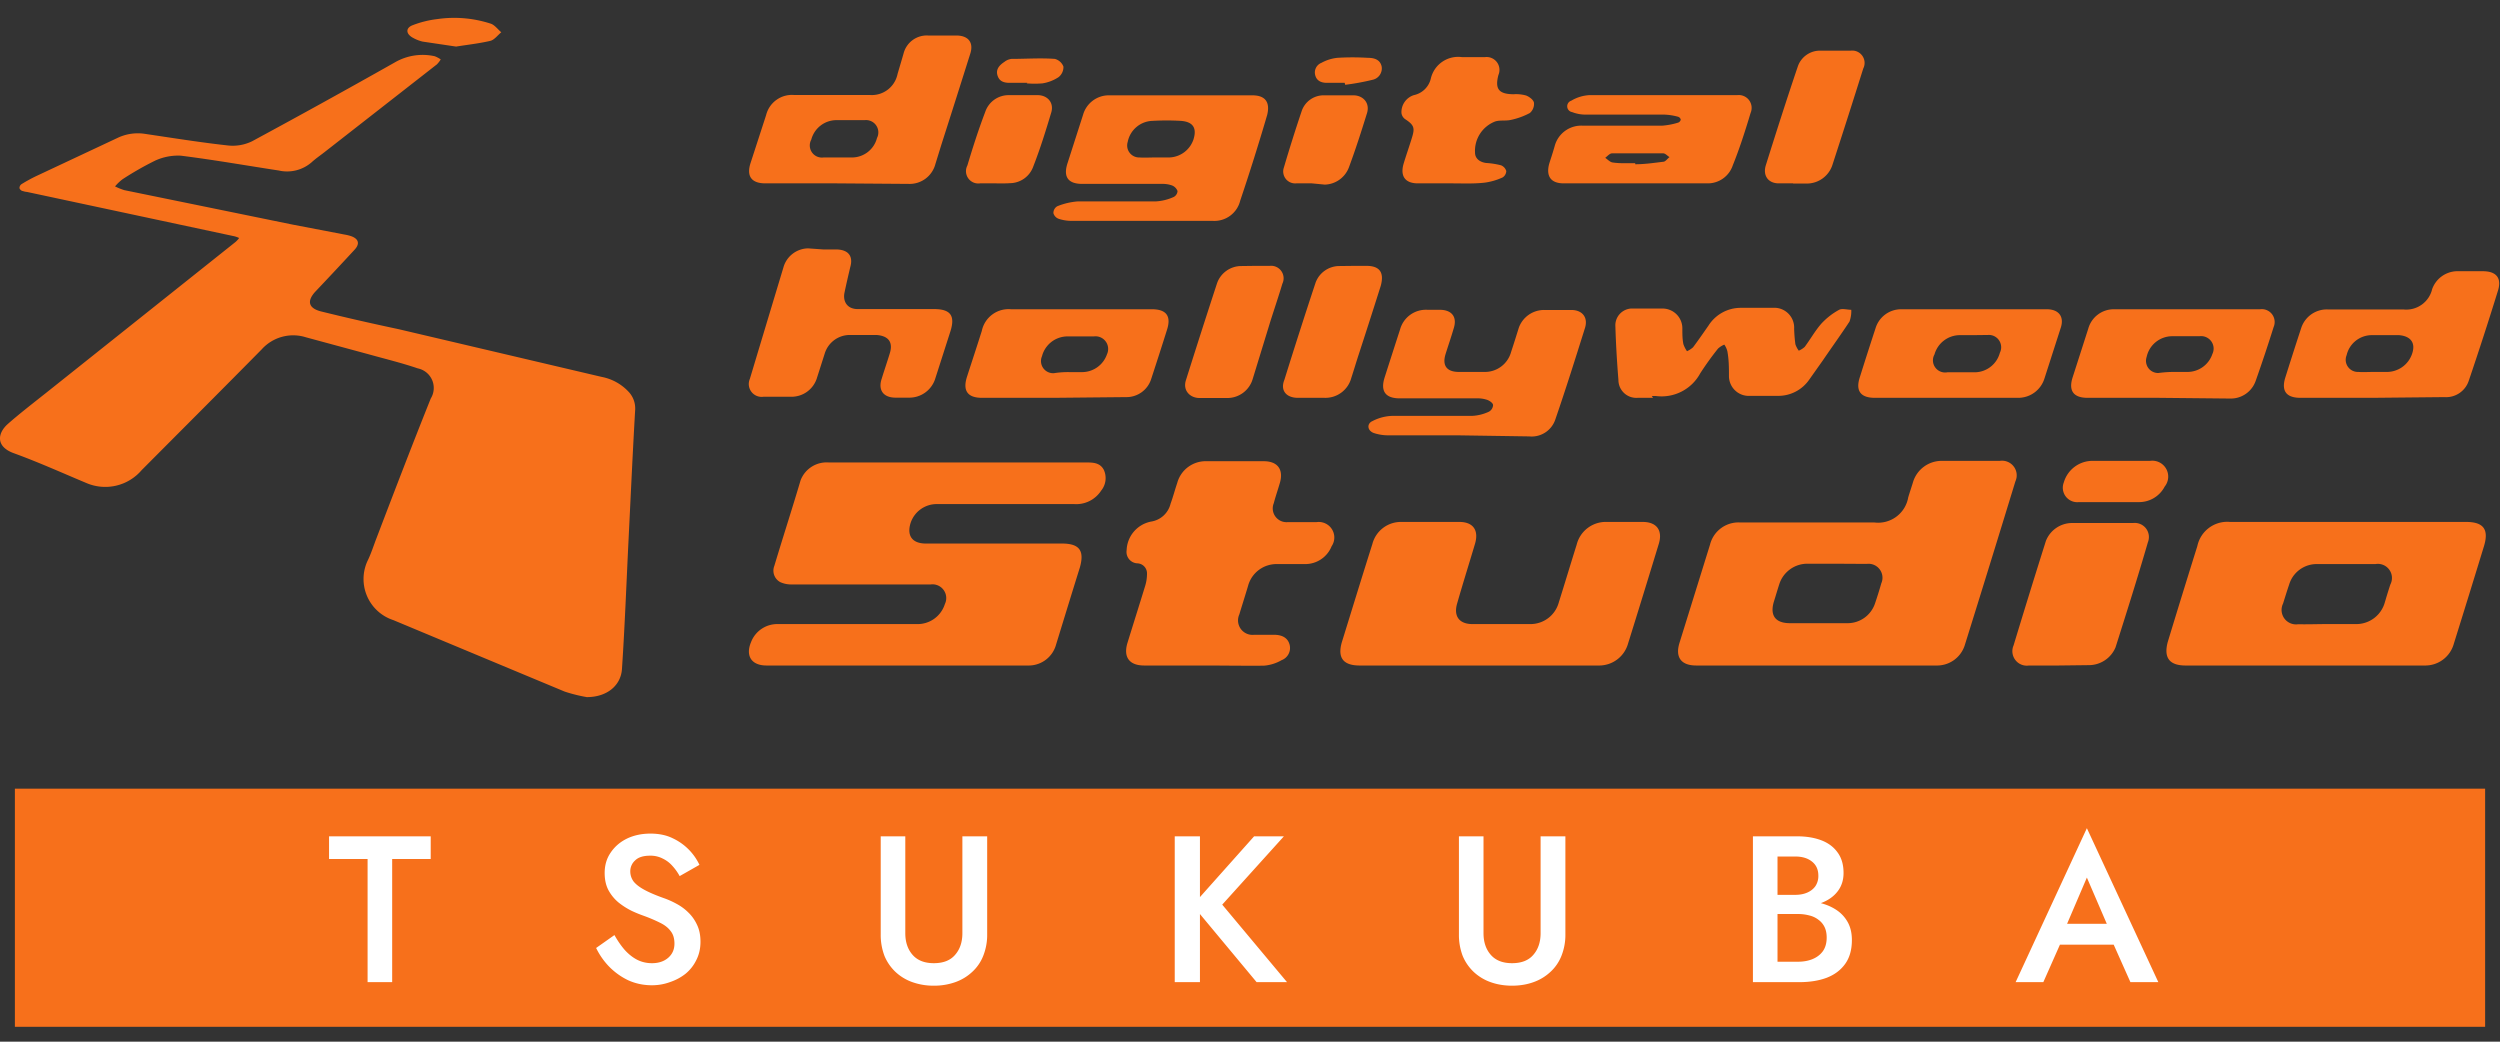 <svg xmlns="http://www.w3.org/2000/svg" width="168" height="70" fill="none"><rect width="100%" height="100%" fill="#333333" stroke="none"/><path fill="#F7701B" d="M39.434 46.846a10.364 10.364 0 0 1-1.488-.372c-3.84-1.6-7.676-3.2-11.508-4.8a2.904 2.904 0 0 1-1.704-4.056c.216-.456.372-.948.552-1.416 1.2-3.144 2.4-6.276 3.66-9.42a1.345 1.345 0 0 0-.876-2.028c-1.092-.372-2.232-.648-3.348-.96l-4.164-1.128a2.844 2.844 0 0 0-2.976.816c-2.676 2.712-5.376 5.412-8.064 8.112a3.216 3.216 0 0 1-3.744.852c-1.632-.684-3.228-1.404-4.884-2.004-1.2-.456-1.044-1.344-.372-1.944.672-.6 1.704-1.404 2.568-2.088L15.83 16.258c.09-.08.17-.168.24-.264a1.598 1.598 0 0 0-.336-.12l-13.92-2.976a1.028 1.028 0 0 1-.276-.06c-.096 0-.228-.132-.228-.204a.312.312 0 0 1 .144-.264c.304-.188.616-.36.936-.516l5.52-2.592a3.156 3.156 0 0 1 1.848-.264c1.86.276 3.72.576 5.58.78a2.964 2.964 0 0 0 1.608-.288c3.2-1.728 6.4-3.496 9.6-5.304a3.72 3.72 0 0 1 2.664-.408c.145.055.282.127.408.216a1.925 1.925 0 0 1-.264.336l-7.56 5.904c-.276.216-.576.42-.84.66a2.508 2.508 0 0 1-2.22.564c-2.196-.336-4.38-.72-6.576-.996a3.672 3.672 0 0 0-1.74.336c-.752.372-1.481.789-2.184 1.248a3.159 3.159 0 0 0-.504.48c.2.101.41.185.624.252l11.316 2.316 3.504.672c.147.024.291.06.432.108.492.18.588.504.228.9-.876.948-1.752 1.884-2.64 2.82-.588.636-.468 1.116.372 1.332 1.74.432 3.492.828 5.244 1.2l13.632 3.204c.673.13 1.29.465 1.764.96a1.63 1.63 0 0 1 .48 1.2c-.168 2.904-.3 5.808-.444 8.712-.144 2.904-.252 5.844-.444 8.724-.06 1.14-1.008 1.92-2.364 1.92Zm20.809-2.124h-8.736c-1.008 0-1.428-.648-1.032-1.584a1.884 1.884 0 0 1 1.764-1.2h9.372a1.92 1.92 0 0 0 1.884-1.344.924.924 0 0 0-.948-1.32h-9.324a1.763 1.763 0 0 1-.792-.156.876.876 0 0 1-.396-1.092c.576-1.92 1.2-3.84 1.764-5.748a1.872 1.872 0 0 1 1.896-1.2h17.28c.456 0 .936 0 1.2.492a1.331 1.331 0 0 1-.18 1.404 1.992 1.992 0 0 1-1.812.9h-9.228a1.848 1.848 0 0 0-1.764 1.272c-.264.852.108 1.368.996 1.38h9.18c1.2 0 1.512.504 1.2 1.608-.54 1.728-1.068 3.456-1.596 5.172a1.908 1.908 0 0 1-1.908 1.416h-8.82Zm61.763 0h-8.016c-1.02 0-1.428-.552-1.128-1.524l2.052-6.6a1.97 1.97 0 0 1 2.016-1.488h9.024a2.052 2.052 0 0 0 2.28-1.692c.108-.36.228-.708.336-1.068a2.013 2.013 0 0 1 1.884-1.38h3.936a.987.987 0 0 1 .933.379.978.978 0 0 1 .111 1 1985.02 1985.02 0 0 1-3.408 11.029 1.953 1.953 0 0 1-1.908 1.344h-8.112Zm1.368-6.84h-1.932a1.98 1.98 0 0 0-1.872 1.368c-.132.408-.252.828-.372 1.2-.264.912.108 1.416 1.056 1.428h3.864a1.942 1.942 0 0 0 1.872-1.296c.156-.456.3-.912.432-1.38a.93.93 0 0 0-.105-.938.931.931 0 0 0-.867-.37l-2.076-.012Zm31.488 6.84h-7.992c-1.092 0-1.476-.528-1.2-1.572a760.57 760.57 0 0 1 1.992-6.456 2.053 2.053 0 0 1 2.196-1.62h15.864c1.2 0 1.536.528 1.2 1.632-.672 2.2-1.348 4.388-2.028 6.564a1.99 1.99 0 0 1-1.968 1.452h-8.064Zm1.5-2.784h1.968a1.99 1.99 0 0 0 1.932-1.464c.12-.408.24-.804.372-1.2a.948.948 0 0 0-1.008-1.368h-3.9a1.93 1.93 0 0 0-1.896 1.38c-.144.42-.276.852-.408 1.272a.972.972 0 0 0 1.008 1.392c.648.012 1.296-.012 1.932-.012ZM99.35 44.722h-7.98c-1.104 0-1.5-.516-1.2-1.56.684-2.208 1.356-4.404 2.052-6.6a1.98 1.98 0 0 1 1.944-1.488h3.9c.936 0 1.32.564 1.056 1.464-.396 1.332-.816 2.664-1.2 4.008-.252.84.12 1.38.996 1.392h3.936a1.97 1.97 0 0 0 1.896-1.452c.408-1.296.792-2.58 1.2-3.876a2.018 2.018 0 0 1 2.04-1.536h2.4c.948 0 1.356.576 1.08 1.476-.68 2.232-1.368 4.464-2.064 6.696a2.02 2.02 0 0 1-2.004 1.476H99.35Zm-18.528 0h-3.936c-.996 0-1.416-.564-1.116-1.536.396-1.284.804-2.568 1.2-3.864a2.76 2.76 0 0 0 .108-.828.672.672 0 0 0-.624-.636.767.767 0 0 1-.744-.888 2.028 2.028 0 0 1 1.644-1.92 1.595 1.595 0 0 0 1.308-1.2c.168-.456.288-.924.444-1.38a1.98 1.98 0 0 1 1.992-1.476h3.828c.936 0 1.344.564 1.08 1.464-.132.456-.288.9-.408 1.356a.925.925 0 0 0 .948 1.272h1.932a1.044 1.044 0 0 1 1.008 1.62 1.908 1.908 0 0 1-1.764 1.2h-1.896a1.98 1.98 0 0 0-1.956 1.464c-.192.648-.396 1.284-.588 1.92a.973.973 0 0 0 .996 1.368h1.344c.444 0 .888.144 1.032.636a.876.876 0 0 1-.528 1.068c-.367.213-.777.34-1.2.372-1.38.012-2.736-.012-4.104-.012Zm-4.164-29.88H71.99a2.71 2.71 0 0 1-.828-.132.564.564 0 0 1-.372-.384.516.516 0 0 1 .264-.468c.44-.179.906-.288 1.38-.324h5.244a3.347 3.347 0 0 0 1.2-.3.48.48 0 0 0 .252-.396.648.648 0 0 0-.36-.372 1.86 1.86 0 0 0-.684-.108h-5.352c-.96 0-1.296-.468-.996-1.392l1.044-3.252a1.8 1.8 0 0 1 1.776-1.308h9.6c.9 0 1.2.492.996 1.32a151.69 151.69 0 0 1-1.812 5.76 1.788 1.788 0 0 1-1.86 1.356h-4.824Zm.96-4.26h.96a1.776 1.776 0 0 0 1.62-1.2c.24-.756 0-1.2-.852-1.26a16.656 16.656 0 0 0-1.896 0 1.752 1.752 0 0 0-1.668 1.416.805.805 0 0 0 .792 1.044c.348.024.696 0 1.044 0Zm-21.384 1.74h-4.8c-.936 0-1.284-.48-.996-1.368l1.044-3.216a1.788 1.788 0 0 1 1.86-1.356h5.088a1.764 1.764 0 0 0 1.884-1.404c.132-.456.276-.924.408-1.392a1.608 1.608 0 0 1 1.644-1.2h1.896c.816 0 1.2.48.924 1.272-.64 2.032-1.284 4.06-1.932 6.084l-.396 1.284a1.788 1.788 0 0 1-1.8 1.332l-4.824-.036Zm.084-1.74h.96a1.74 1.74 0 0 0 1.656-1.308.828.828 0 0 0-.828-1.2h-1.932a1.752 1.752 0 0 0-1.656 1.308.816.816 0 0 0 .828 1.2h.972ZM97.97 29.254h-4.716a3.058 3.058 0 0 1-.936-.156c-.432-.156-.492-.624-.084-.804a3.1 3.1 0 0 1 1.356-.348h5.352c.383-.02.757-.115 1.104-.276a.536.536 0 0 0 .288-.444c0-.144-.24-.3-.408-.36a2.055 2.055 0 0 0-.72-.096H94.07c-.972 0-1.32-.48-1.02-1.416.3-.936.684-2.136 1.032-3.204a1.8 1.8 0 0 1 1.836-1.332h.828c.816 0 1.2.48.936 1.272-.168.576-.36 1.128-.54 1.704-.24.78.084 1.2.9 1.2h1.716a1.822 1.822 0 0 0 1.788-1.344c.18-.54.348-1.08.516-1.62a1.806 1.806 0 0 1 1.704-1.2h1.824c.732 0 1.14.492.924 1.2-.648 2.064-1.296 4.128-2.004 6.18a1.676 1.676 0 0 1-1.752 1.116l-4.788-.072Zm61.428-2.52h-4.8c-.972 0-1.308-.468-1.02-1.38.348-1.104.696-2.196 1.056-3.288a1.808 1.808 0 0 1 1.776-1.272h5.088a1.788 1.788 0 0 0 1.944-1.368 1.814 1.814 0 0 1 1.632-1.2h1.776c.888 0 1.272.444 1.02 1.284a226.13 226.13 0 0 1-1.98 6.108 1.605 1.605 0 0 1-1.632 1.068l-4.86.048Zm.096-1.74h.888a1.788 1.788 0 0 0 1.704-1.2c.264-.744-.072-1.2-.864-1.272h-1.824a1.739 1.739 0 0 0-1.704 1.344.813.813 0 0 0 .086.781.817.817 0 0 0 .706.347c.336.024.672 0 1.008 0ZM55.31 16.762h.852c.816 0 1.2.42.972 1.2-.132.564-.264 1.128-.384 1.704-.12.576.168 1.104.888 1.104h5.124c1.116 0 1.44.444 1.104 1.5l-1.008 3.144a1.824 1.824 0 0 1-1.788 1.308h-.888c-.816 0-1.2-.504-.924-1.296.168-.552.36-1.104.528-1.656.252-.78-.084-1.2-.888-1.26H57.11a1.765 1.765 0 0 0-1.692 1.26l-.54 1.692a1.788 1.788 0 0 1-1.68 1.2h-1.896a.864.864 0 0 1-.912-1.2c.76-2.528 1.52-5.052 2.28-7.572a1.753 1.753 0 0 1 1.632-1.2l1.008.072Zm55.776 9.972h-1.044a1.202 1.202 0 0 1-1.284-1.2c-.096-1.2-.168-2.4-.204-3.6a1.13 1.13 0 0 1 1.2-1.2h1.932a1.34 1.34 0 0 1 .979.39 1.33 1.33 0 0 1 .389.978c0 .348 0 .696.072 1.032.058.166.139.323.24.468.149-.067.286-.156.408-.264.36-.48.696-.972 1.032-1.452a2.567 2.567 0 0 1 2.172-1.2h2.16a1.334 1.334 0 0 1 1.428 1.404c.01.349.038.697.084 1.044.052.155.129.3.228.432.145-.063.278-.148.396-.252.384-.516.696-1.08 1.116-1.56a4.645 4.645 0 0 1 1.2-.936c.204-.108.54 0 .816 0 .012.269-.029.538-.12.792-.576.876-1.2 1.74-1.788 2.604l-.9 1.272a2.525 2.525 0 0 1-2.112 1.116h-1.896a1.328 1.328 0 0 1-1.285-.78 1.333 1.333 0 0 1-.119-.516c0-.564 0-1.14-.108-1.704a1.33 1.33 0 0 0-.204-.444 1.475 1.475 0 0 0-.42.264 19.958 19.958 0 0 0-1.2 1.668 2.95 2.95 0 0 1-2.964 1.524 2.306 2.306 0 0 0-.288 0l.084.12Zm27.264 17.988h-2.004a.969.969 0 0 1-.917-.373.975.975 0 0 1-.115-.983 599.552 599.552 0 0 1 2.172-7.02 1.9 1.9 0 0 1 1.74-1.2h4.128a.952.952 0 0 1 .86.369.95.95 0 0 1 .124.927c-.696 2.4-1.428 4.704-2.172 7.056a1.947 1.947 0 0 1-1.812 1.2l-2.004.024Zm-28.463-32.4h-4.8c-.876 0-1.2-.48-.984-1.308.12-.384.252-.768.372-1.2a1.846 1.846 0 0 1 1.896-1.368h5.316a4.899 4.899 0 0 0 1.08-.204.28.28 0 0 0 .18-.204.265.265 0 0 0-.18-.192 4.017 4.017 0 0 0-.912-.144h-5.316a2.482 2.482 0 0 1-.888-.168.394.394 0 0 1-.333-.36.398.398 0 0 1 .065-.252.398.398 0 0 1 .208-.156 2.65 2.65 0 0 1 1.2-.372h9.948a.862.862 0 0 1 .965.755.867.867 0 0 1-.065.445c-.36 1.2-.744 2.4-1.2 3.528a1.768 1.768 0 0 1-1.704 1.2h-4.848Zm0-1.356v.072c.624 0 1.2-.084 1.884-.168.144 0 .276-.204.42-.312-.144-.084-.276-.252-.42-.252h-3.444c-.156 0-.312.192-.456.3.156.108.324.288.492.312.468.072.984.048 1.488.048h.036Zm20.903 15.768h-4.8c-.972 0-1.308-.48-1.008-1.392.348-1.104.696-2.196 1.056-3.288a1.794 1.794 0 0 1 1.728-1.272h9.78c.804 0 1.2.504.924 1.284l-1.08 3.36a1.845 1.845 0 0 1-1.8 1.308h-4.8Zm1.8-4.212h-.888a1.775 1.775 0 0 0-1.704 1.296.812.812 0 0 0 .05.875.82.82 0 0 0 .814.325h1.86a1.761 1.761 0 0 0 1.668-1.308.83.83 0 0 0-.048-.83.822.822 0 0 0-.744-.37l-1.008.012Zm12.492 4.212h-4.8c-.948 0-1.296-.48-.996-1.392l1.044-3.252a1.779 1.779 0 0 1 1.74-1.308h9.804a.865.865 0 0 1 .912 1.2c-.376 1.2-.776 2.4-1.2 3.6a1.77 1.77 0 0 1-1.728 1.2l-4.776-.048Zm.996-1.74h.936a1.765 1.765 0 0 0 1.656-1.2.833.833 0 0 0-.073-.858.843.843 0 0 0-.791-.342h-1.848a1.763 1.763 0 0 0-1.704 1.392.822.822 0 0 0 .114.746.812.812 0 0 0 .678.334 7.59 7.59 0 0 1 1.032-.072Zm-75.288 1.74h-4.8c-.972 0-1.308-.48-1.008-1.416.3-.936.672-2.052.996-3.084a1.836 1.836 0 0 1 1.968-1.452h9.468c.96 0 1.308.456 1.008 1.38-.348 1.116-.708 2.22-1.068 3.324a1.74 1.74 0 0 1-1.704 1.2l-4.86.048Zm1.044-1.728h.852a1.775 1.775 0 0 0 1.704-1.2.85.85 0 0 0-.876-1.2h-1.776a1.776 1.776 0 0 0-1.716 1.332.816.816 0 0 0 .804 1.14 6.11 6.11 0 0 1 1.044-.072h-.036ZM97.55 12.322h-2.268c-.864 0-1.2-.492-.96-1.32.18-.6.396-1.2.576-1.8.18-.6.132-.804-.48-1.2a.599.599 0 0 1-.24-.408 1.2 1.2 0 0 1 .828-1.2 1.488 1.488 0 0 0 1.14-1.092 1.884 1.884 0 0 1 2.088-1.464h1.56a.865.865 0 0 1 .9 1.2c-.24.924 0 1.284 1.008 1.296.287-.021.575.007.852.084.216.084.492.288.528.48a.804.804 0 0 1-.276.696 4.8 4.8 0 0 1-1.296.468c-.324.072-.696 0-1.02.096a2.113 2.113 0 0 0-1.368 2.1c0 .396.324.648.768.696.332.02.662.073.984.156a.608.608 0 0 1 .348.384.527.527 0 0 1-.252.432 4.21 4.21 0 0 1-1.2.348c-.732.084-1.476.048-2.22.048Zm-13.235 5.544h1.008a.84.84 0 0 1 .852 1.2c-.252.84-.528 1.656-.792 2.484l-1.2 3.912a1.776 1.776 0 0 1-1.752 1.284h-1.824c-.624 0-1.14-.492-.912-1.2.68-2.16 1.372-4.316 2.076-6.468a1.728 1.728 0 0 1 1.644-1.2l.9-.012Zm36.179-5.544h-.96c-.696 0-1.08-.504-.876-1.2.696-2.22 1.404-4.44 2.148-6.636a1.574 1.574 0 0 1 1.584-1.08h1.968a.83.83 0 0 1 .852 1.2 684.618 684.618 0 0 1-2.088 6.528 1.81 1.81 0 0 1-1.668 1.2h-.96v-.012ZM91.01 17.866h.816c.913 0 1.2.468.96 1.344a522.677 522.677 0 0 1-1.487 4.632c-.169.516-.325 1.044-.493 1.56a1.8 1.8 0 0 1-1.811 1.332h-1.776c-.768 0-1.2-.48-.912-1.2a388.04 388.04 0 0 1 2.1-6.54 1.704 1.704 0 0 1 1.56-1.116l1.043-.012Zm-2.856-5.544h-1.043a.803.803 0 0 1-.829-1.08c.373-1.272.78-2.556 1.2-3.804a1.56 1.56 0 0 1 1.537-1.032h1.931c.636 0 1.129.504.912 1.2-.371 1.2-.755 2.4-1.2 3.6a1.788 1.788 0 0 1-1.632 1.2l-.876-.084Zm-21.287 0h-1.008a.827.827 0 0 1-.852-1.2c.36-1.2.743-2.4 1.2-3.6a1.656 1.656 0 0 1 1.596-1.128h1.931c.637 0 1.129.492.9 1.2-.36 1.2-.731 2.4-1.2 3.6a1.68 1.68 0 0 1-1.572 1.116c-.323.024-.671.012-.995.012Zm74.868 21.42h-2.04a.972.972 0 0 1-1.008-1.32 2.01 2.01 0 0 1 1.896-1.452h3.9a1.068 1.068 0 0 1 .984 1.728 1.939 1.939 0 0 1-1.752 1.044h-1.98ZM30.65 3.13l-2.256-.336a2.555 2.555 0 0 1-.684-.276c-.444-.264-.444-.636 0-.816a6.768 6.768 0 0 1 1.68-.42 7.92 7.92 0 0 1 3.6.312c.264.096.468.384.696.576-.24.192-.456.504-.732.576-.78.18-1.56.264-2.304.384Zm38.389 2.436h-1.2c-.432 0-.708-.132-.816-.528-.108-.396.156-.672.468-.876a.947.947 0 0 1 .48-.204c.972 0 1.944-.072 2.916 0a.852.852 0 0 1 .576.516.865.865 0 0 1-.324.708 2.749 2.749 0 0 1-1.08.42c-.356.03-.713.03-1.068 0l.048-.036Zm21.323 0h-1.2c-.372 0-.684-.132-.78-.516a.696.696 0 0 1 .42-.828c.33-.182.693-.296 1.068-.336a16.55 16.55 0 0 1 2.04 0c.408 0 .828.096.936.576a.78.78 0 0 1-.612.9c-.605.148-1.218.26-1.836.336l-.036-.132Z"/><g clip-path="url(#a)"><path fill="#F7701B" d="M1 53h166v16H1z"/><path fill="#fff" d="M22.112 57.726V56.2h6.832v1.526h-2.59V66h-1.652v-8.274h-2.59Zm19.179 5.11c.214.383.443.714.686.994.252.28.527.5.826.658.308.159.644.238 1.008.238.448 0 .812-.121 1.092-.364s.42-.56.42-.952c0-.355-.089-.64-.266-.854-.168-.224-.411-.41-.728-.56a10.383 10.383 0 0 0-1.092-.462 8.459 8.459 0 0 1-.812-.336 4.893 4.893 0 0 1-.854-.546 2.842 2.842 0 0 1-.672-.812c-.178-.327-.266-.719-.266-1.176 0-.523.135-.98.406-1.372.27-.401.634-.714 1.092-.938.466-.224.994-.336 1.582-.336.578 0 1.082.107 1.512.322a3.728 3.728 0 0 1 1.778 1.778l-1.33.756a3.37 3.37 0 0 0-.476-.672 2.033 2.033 0 0 0-.658-.504 1.775 1.775 0 0 0-.854-.196c-.458 0-.794.107-1.008.322a.974.974 0 0 0-.322.728c0 .252.074.48.224.686.158.196.401.383.728.56.326.177.751.36 1.274.546.298.103.592.233.882.392.298.159.564.355.798.588.242.233.438.513.588.84.149.317.224.69.224 1.12 0 .457-.094.868-.28 1.232-.178.364-.42.672-.728.924-.308.243-.658.43-1.05.56-.383.14-.784.21-1.204.21-.57 0-1.102-.112-1.596-.336a4.522 4.522 0 0 1-1.288-.924 4.838 4.838 0 0 1-.868-1.246l1.232-.868ZM59.184 56.2h1.652v6.51c0 .597.163 1.083.49 1.456.327.373.803.56 1.428.56.635 0 1.11-.187 1.428-.56.327-.373.49-.859.49-1.456V56.2h1.666v6.58a3.79 3.79 0 0 1-.266 1.456 2.89 2.89 0 0 1-.742 1.078 3.24 3.24 0 0 1-1.134.686 4.21 4.21 0 0 1-1.442.238A4.21 4.21 0 0 1 61.312 66a3.24 3.24 0 0 1-1.134-.686 3.135 3.135 0 0 1-.742-1.078 3.97 3.97 0 0 1-.252-1.456V56.2Zm19.758 0h1.694V66h-1.694v-9.8Zm5.334 0h2.002l-4.144 4.592L86.488 66h-2.044l-4.298-5.166 4.13-4.634Zm13.764 0h1.652v6.51c0 .597.163 1.083.49 1.456.326.373.802.56 1.428.56.634 0 1.11-.187 1.428-.56.326-.373.49-.859.49-1.456V56.2h1.666v6.58a3.79 3.79 0 0 1-.266 1.456c-.168.42-.416.78-.742 1.078a3.252 3.252 0 0 1-1.134.686c-.439.159-.92.238-1.442.238-.523 0-1.004-.08-1.442-.238a3.238 3.238 0 0 1-1.134-.686 3.134 3.134 0 0 1-.742-1.078 3.97 3.97 0 0 1-.252-1.456V56.2Zm21.017 4.746v-.812h1.582c.308 0 .579-.051.812-.154.233-.103.415-.247.546-.434a1.23 1.23 0 0 0 .196-.7c0-.41-.145-.728-.434-.952-.28-.224-.653-.336-1.12-.336h-1.19v7.07h1.372c.373 0 .705-.06.994-.182.289-.121.518-.299.686-.532.168-.243.252-.546.252-.91 0-.27-.047-.504-.14-.7a1.29 1.29 0 0 0-.406-.49 1.572 1.572 0 0 0-.616-.294 2.85 2.85 0 0 0-.77-.098h-1.764v-.924h1.862c.476 0 .924.056 1.344.168.429.103.807.261 1.134.476.327.215.583.49.77.826.187.336.28.737.28 1.204 0 .644-.149 1.176-.448 1.596-.299.42-.714.733-1.246.938-.523.196-1.134.294-1.834.294h-3.122v-9.8h2.954c.625 0 1.171.089 1.638.266.467.177.831.448 1.092.812.271.364.406.826.406 1.386 0 .485-.135.9-.406 1.246-.261.336-.625.593-1.092.77-.467.177-1.013.266-1.638.266h-1.694Zm18.619 2.534.322-1.4h4.55l.308 1.4h-5.18Zm2.562-4.508-1.54 3.598-.028.364L137.312 66h-1.862l4.788-10.346L145.04 66h-1.876l-1.33-2.982-.028-.406-1.568-3.64Z"/></g><defs><clipPath id="a"><path fill="#fff" d="M1 53h166v16H1z"/></clipPath></defs></svg>